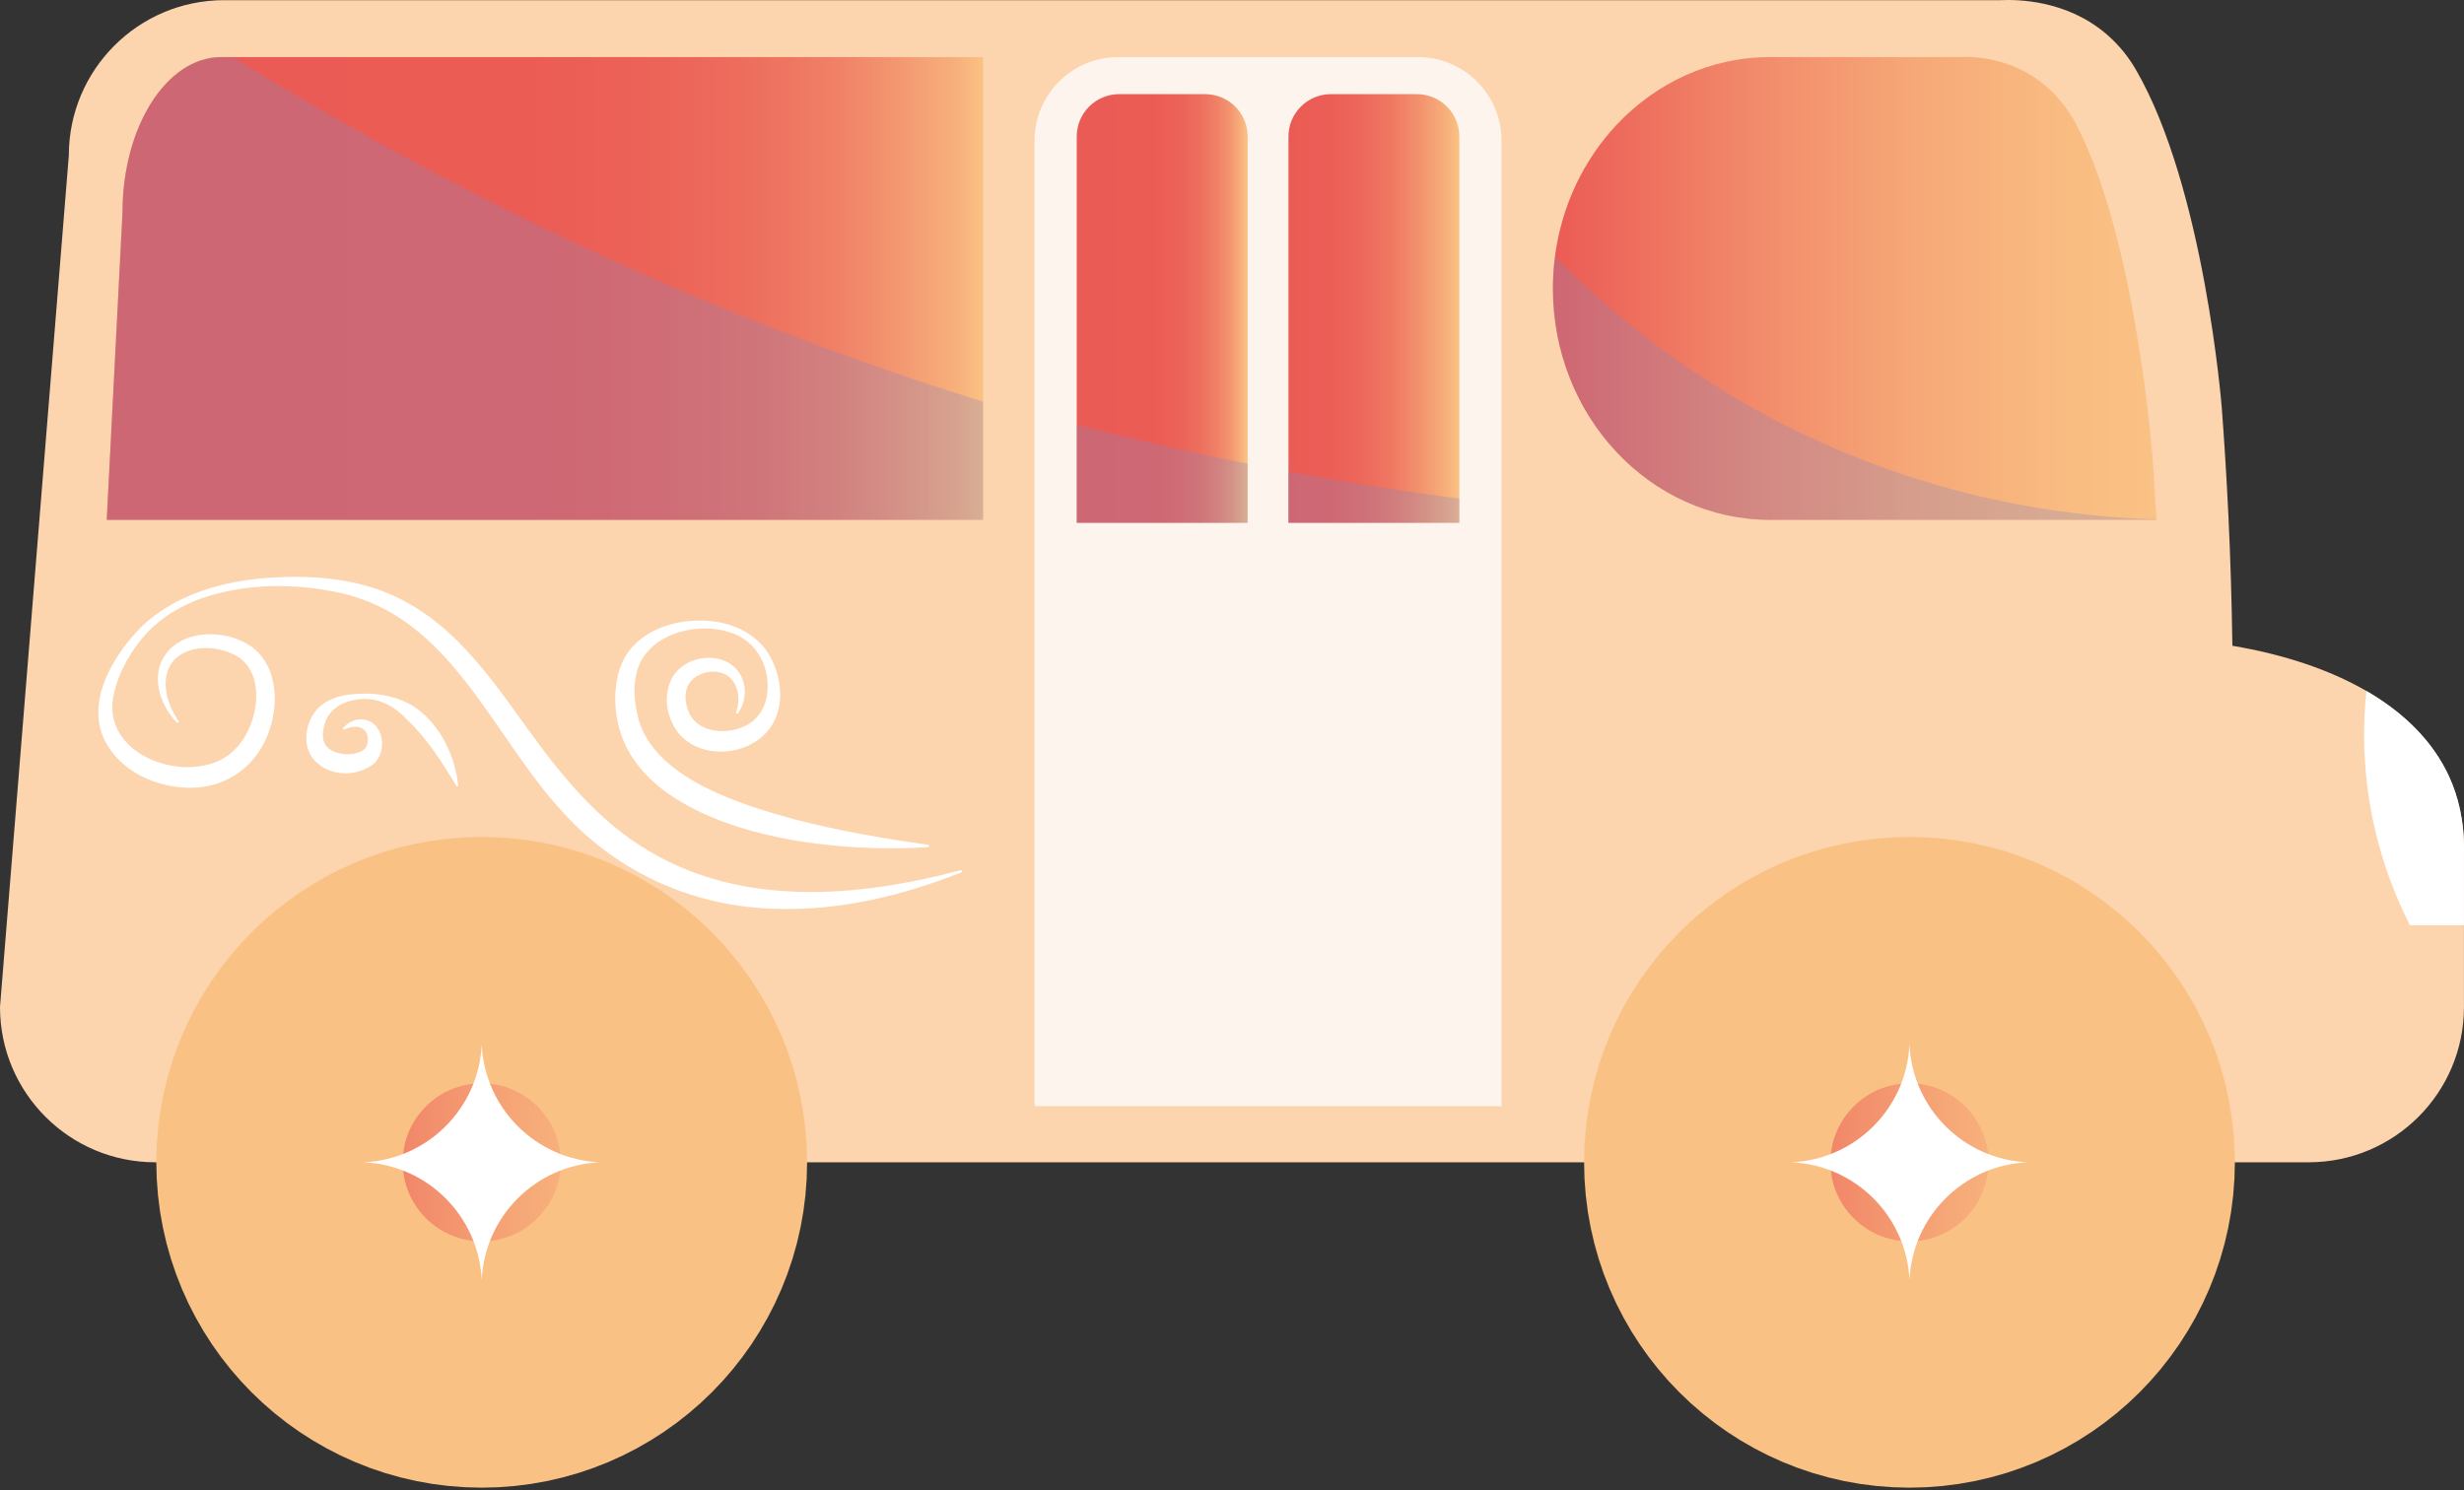 <?xml version="1.0" encoding="UTF-8"?> <svg xmlns="http://www.w3.org/2000/svg" width="200" height="121" viewBox="0 0 200 121" fill="none"><rect x="0" y="0" width="200" height="121" fill="#333333" stroke="none"/><path d="M199.997 69.228V81.752C199.997 88.713 194.353 94.356 187.391 94.356H175.891C175.893 94.298 175.893 94.238 175.893 94.18C175.893 82.634 166.534 73.275 154.99 73.275C143.447 73.275 134.088 82.634 134.088 94.18C134.088 94.238 134.088 94.298 134.09 94.356H60.002C60.002 82.813 50.643 73.454 39.1 73.454C27.556 73.454 18.195 82.813 18.195 94.356H12.606C5.643 94.356 0 88.713 0 81.752L5.587 12.619C5.587 5.659 11.23 0.014 18.191 0.014H162.382C163.648 -0.042 167.725 -0.059 171.046 2.829C172.121 3.765 172.855 4.777 173.355 5.636C178.926 15.211 180.337 33.078 180.337 33.078C180.733 38.31 181.096 44.85 181.2 52.425C185.418 53.136 189.113 54.375 192.08 56.095C195.192 57.9 197.507 60.236 198.793 63.051C199.511 64.62 200.046 66.64 199.997 69.228Z" fill="#FCD5AE"></path><path d="M79.801 4.634V42.202H8.662L8.668 42.099L9.944 17.238C9.944 10.277 13.531 4.634 17.956 4.634H79.801Z" fill="url(#paint0_linear_2159_31108)"></path><path d="M175.032 42.203H143.683C133.945 42.203 126.048 33.792 126.048 23.419C126.048 22.537 126.104 21.67 126.216 20.821C126.754 16.674 128.565 12.958 131.214 10.136C134.405 6.738 138.814 4.634 143.683 4.634H158.924C160.04 4.576 163.636 4.56 166.565 7.448C167.513 8.383 168.161 9.396 168.602 10.255C173.515 19.829 174.762 37.699 174.762 37.699C174.841 38.915 174.92 40.201 174.995 41.554C175.007 41.734 175.015 41.917 175.026 42.099C175.028 42.12 175.028 42.141 175.03 42.161C175.03 42.174 175.032 42.188 175.032 42.203Z" fill="url(#paint1_linear_2159_31108)"></path><path d="M90.755 4.634H115.094C118.837 4.634 121.876 7.673 121.876 11.416V89.8H83.973V11.416C83.973 7.673 87.013 4.634 90.755 4.634Z" fill="#FCF4ED"></path><path d="M101.268 11.087V42.441H87.397V11.087C87.397 9.184 88.94 7.643 90.841 7.643H97.824C99.726 7.643 101.268 9.184 101.268 11.087Z" fill="url(#paint2_linear_2159_31108)"></path><path d="M118.451 11.087V42.441H104.582V11.087C104.582 9.184 106.123 7.643 108.026 7.643H115.007C116.909 7.643 118.451 9.184 118.451 11.087Z" fill="url(#paint3_linear_2159_31108)"></path><g style="mix-blend-mode:multiply" opacity="0.3"><path d="M42.513 17.723C55.442 24.082 67.93 28.933 79.801 32.609V42.202H8.662L8.668 42.099L9.944 17.238C9.944 10.277 13.531 4.634 17.956 4.634H18.892C26.293 9.209 34.168 13.619 42.513 17.723Z" fill="#8B82BD"></path></g><g style="mix-blend-mode:multiply" opacity="0.3"><path d="M87.397 34.473C92.106 35.684 96.733 36.738 101.268 37.645V42.442H87.397V34.473Z" fill="#8B82BD"></path></g><g style="mix-blend-mode:multiply" opacity="0.3"><path d="M118.451 40.478V42.441H104.582V38.285C109.306 39.167 113.932 39.893 118.451 40.478Z" fill="#8B82BD"></path></g><g style="mix-blend-mode:multiply" opacity="0.3"><path d="M175.032 42.202H143.683C133.945 42.202 126.048 33.791 126.048 23.418C126.048 22.536 126.104 21.669 126.216 20.82C130.318 25.011 137.428 31.244 147.858 35.934C159.007 40.949 169.024 41.99 175.03 42.161C175.03 42.175 175.03 42.188 175.032 42.202Z" fill="#8B82BD"></path></g><path d="M199.997 69.228V75.111H195.611C194.231 72.4 192.252 67.622 191.935 61.373C191.839 59.505 191.905 57.74 192.08 56.095C195.192 57.9 197.507 60.236 198.793 63.051C199.511 64.62 200.047 66.64 199.997 69.228Z" fill="white"></path><path d="M39.1 110.769C48.163 110.769 55.511 103.422 55.511 94.358C55.511 85.295 48.163 77.947 39.1 77.947C30.036 77.947 22.689 85.295 22.689 94.358C22.689 103.422 30.036 110.769 39.1 110.769Z" fill="url(#paint4_linear_2159_31108)" style="mix-blend-mode:multiply"></path><path d="M39.1 110.769C48.163 110.769 55.511 103.422 55.511 94.358C55.511 85.295 48.163 77.947 39.1 77.947C30.036 77.947 22.689 85.295 22.689 94.358C22.689 103.422 30.036 110.769 39.1 110.769Z" stroke="#FAC184" stroke-width="20" stroke-miterlimit="10"></path><path d="M39.1 84.798C38.859 89.974 34.718 94.115 29.542 94.356C34.718 94.597 38.859 98.738 39.1 103.914C39.34 98.738 43.482 94.597 48.658 94.356C43.482 94.115 39.34 89.974 39.1 84.798Z" fill="white"></path><path d="M154.99 110.769C164.054 110.769 171.401 103.422 171.401 94.358C171.401 85.295 164.054 77.947 154.99 77.947C145.927 77.947 138.579 85.295 138.579 94.358C138.579 103.422 145.927 110.769 154.99 110.769Z" fill="url(#paint5_linear_2159_31108)" style="mix-blend-mode:multiply"></path><path d="M154.99 110.769C164.054 110.769 171.401 103.422 171.401 94.358C171.401 85.295 164.054 77.947 154.99 77.947C145.927 77.947 138.579 85.295 138.579 94.358C138.579 103.422 145.927 110.769 154.99 110.769Z" stroke="#FAC184" stroke-width="20" stroke-miterlimit="10"></path><path d="M154.99 84.798C154.75 89.974 150.609 94.115 145.432 94.356C150.609 94.597 154.75 98.738 154.99 103.914C155.231 98.738 159.372 94.597 164.548 94.356C159.372 94.115 155.231 89.974 154.99 84.798Z" fill="white"></path><path d="M14.345 58.649C13.156 57.408 12.409 55.502 13.05 53.815C14.253 50.954 18.521 50.923 20.668 52.692C22.502 54.286 22.6 57.037 21.896 59.194C20.982 62.045 18.527 63.958 15.473 63.952C12.699 63.958 9.762 62.632 8.477 60.078C6.942 56.804 9.27 53.109 11.531 50.825C14.318 48.205 18.191 47.143 21.927 46.9C24.569 46.724 27.278 46.85 29.838 47.587C35.766 49.304 39.129 54.018 42.533 58.753C45.374 62.734 48.486 66.663 52.77 69.141C60.384 73.645 69.714 72.844 77.957 70.649C78.007 70.636 78.058 70.665 78.071 70.715C78.083 70.761 78.058 70.809 78.015 70.825C73.285 72.705 68.218 73.933 63.075 73.78C56.401 73.647 50.177 70.9 45.685 65.933C39.905 59.707 36.639 50.041 27.494 48.109C23.884 47.333 19.994 47.352 16.473 48.533C14.793 49.109 13.235 50.024 12 51.296C10.72 52.661 9.687 54.416 9.272 56.217C8.145 60.649 13.403 63.101 17.077 62.022C18.691 61.556 19.836 60.28 20.401 58.674C21.145 56.69 20.988 53.937 18.782 53.039C16.347 51.985 13.085 52.821 13.475 56.008C13.589 56.919 13.963 57.767 14.492 58.529C14.56 58.622 14.425 58.73 14.349 58.647L14.345 58.649Z" fill="white"></path><path d="M59.743 57.821C60.224 56.599 59.82 54.951 58.5 54.601C57.67 54.373 56.658 54.644 56.092 55.285C55.529 55.931 55.55 56.843 55.849 57.648C56.455 59.451 58.78 59.678 60.316 59.007C61.498 58.526 62.206 57.402 62.291 56.115C62.471 53.976 61.324 51.949 59.204 51.321C56.71 50.52 53.226 51.304 51.975 53.767C51.278 55.256 51.442 57.043 51.892 58.597C53.372 63.269 60.249 65.366 64.573 66.536C68.112 67.458 71.693 68.061 75.345 68.588C75.397 68.594 75.432 68.642 75.426 68.694C75.419 68.738 75.382 68.771 75.341 68.775C68.658 69.211 59.056 68.231 53.652 63.991C52.394 62.989 51.293 61.727 50.645 60.225C49.911 58.449 49.718 56.426 50.224 54.555C51.071 51.522 54.253 50.271 57.127 50.383C59.455 50.441 61.853 51.561 62.764 53.821C63.419 55.277 63.583 57.094 62.834 58.561C61.888 60.447 59.558 61.31 57.546 60.931C56.533 60.733 55.577 60.215 54.957 59.368C54.172 58.248 53.888 56.81 54.345 55.503C55.276 52.777 59.83 52.584 60.407 55.632C60.488 56.041 60.459 56.453 60.376 56.839C60.285 57.225 60.123 57.586 59.909 57.902C59.88 57.945 59.822 57.956 59.778 57.926C59.741 57.902 59.728 57.856 59.743 57.816V57.821Z" fill="white"></path><path d="M37.056 63.814C35.865 61.866 34.726 60.036 33.096 58.472C31.666 56.947 29.936 56.277 27.911 57.074C27.218 57.368 26.622 57.941 26.394 58.634C26.162 59.335 26.056 60.192 26.616 60.706C27.322 61.354 29.037 61.458 29.689 60.698C29.876 60.408 29.913 59.891 29.776 59.561C29.488 58.873 28.641 58.891 27.948 59.215C27.911 59.233 27.867 59.219 27.849 59.182C27.836 59.155 27.84 59.123 27.857 59.101C28.276 58.599 28.946 58.285 29.637 58.428C31.311 58.804 31.463 61.379 30.071 62.194C28.66 63.086 26.703 62.974 25.537 61.736C24.504 60.615 24.757 58.802 25.631 57.704C26.342 56.81 27.55 56.437 28.625 56.354C30.43 56.186 32.361 56.466 33.869 57.543C35.816 59.005 36.94 61.41 37.193 63.769C37.199 63.843 37.096 63.881 37.056 63.814Z" fill="white"></path><defs><linearGradient id="paint0_linear_2159_31108" x1="8.662" y1="23.418" x2="79.801" y2="23.418" gradientUnits="userSpaceOnUse"><stop offset="0.07" stop-color="#EB5B55"></stop><stop offset="0.48" stop-color="#EB5C55"></stop><stop offset="0.63" stop-color="#EC6358"></stop><stop offset="0.74" stop-color="#ED6F5E"></stop><stop offset="0.83" stop-color="#F08066"></stop><stop offset="0.9" stop-color="#F39670"></stop><stop offset="0.97" stop-color="#F7B07C"></stop><stop offset="1" stop-color="#FAC284"></stop></linearGradient><linearGradient id="paint1_linear_2159_31108" x1="126.048" y1="23.413" x2="175.032" y2="23.413" gradientUnits="userSpaceOnUse"><stop stop-color="#EB5B55"></stop><stop offset="0.05" stop-color="#EC6258"></stop><stop offset="0.34" stop-color="#F28B6B"></stop><stop offset="0.61" stop-color="#F6A978"></stop><stop offset="0.84" stop-color="#F9BB81"></stop><stop offset="1" stop-color="#FAC284"></stop></linearGradient><linearGradient id="paint2_linear_2159_31108" x1="87.397" y1="25.043" x2="101.268" y2="25.043" gradientUnits="userSpaceOnUse"><stop stop-color="#EB5B55"></stop><stop offset="0.45" stop-color="#EB5C55"></stop><stop offset="0.61" stop-color="#EC6358"></stop><stop offset="0.72" stop-color="#ED6F5E"></stop><stop offset="0.82" stop-color="#F08066"></stop><stop offset="0.9" stop-color="#F39670"></stop><stop offset="0.96" stop-color="#F7B07C"></stop><stop offset="1" stop-color="#FAC284"></stop></linearGradient><linearGradient id="paint3_linear_2159_31108" x1="104.582" y1="25.043" x2="118.451" y2="25.043" gradientUnits="userSpaceOnUse"><stop stop-color="#EB5B55"></stop><stop offset="0.24" stop-color="#EB5E56"></stop><stop offset="0.43" stop-color="#EC685B"></stop><stop offset="0.6" stop-color="#EF7862"></stop><stop offset="0.76" stop-color="#F2906D"></stop><stop offset="0.92" stop-color="#F7AF7B"></stop><stop offset="1" stop-color="#FAC284"></stop></linearGradient><linearGradient id="paint4_linear_2159_31108" x1="22.689" y1="94.358" x2="55.511" y2="94.358" gradientUnits="userSpaceOnUse"><stop stop-color="#EB5B55"></stop><stop offset="0.05" stop-color="#EC6258"></stop><stop offset="0.34" stop-color="#F28B6B"></stop><stop offset="0.61" stop-color="#F6A978"></stop><stop offset="0.84" stop-color="#F9BB81"></stop><stop offset="1" stop-color="#FAC284"></stop></linearGradient><linearGradient id="paint5_linear_2159_31108" x1="138.579" y1="94.358" x2="171.401" y2="94.358" gradientUnits="userSpaceOnUse"><stop stop-color="#EB5B55"></stop><stop offset="0.05" stop-color="#EC6258"></stop><stop offset="0.34" stop-color="#F28B6B"></stop><stop offset="0.61" stop-color="#F6A978"></stop><stop offset="0.84" stop-color="#F9BB81"></stop><stop offset="1" stop-color="#FAC284"></stop></linearGradient></defs></svg> 